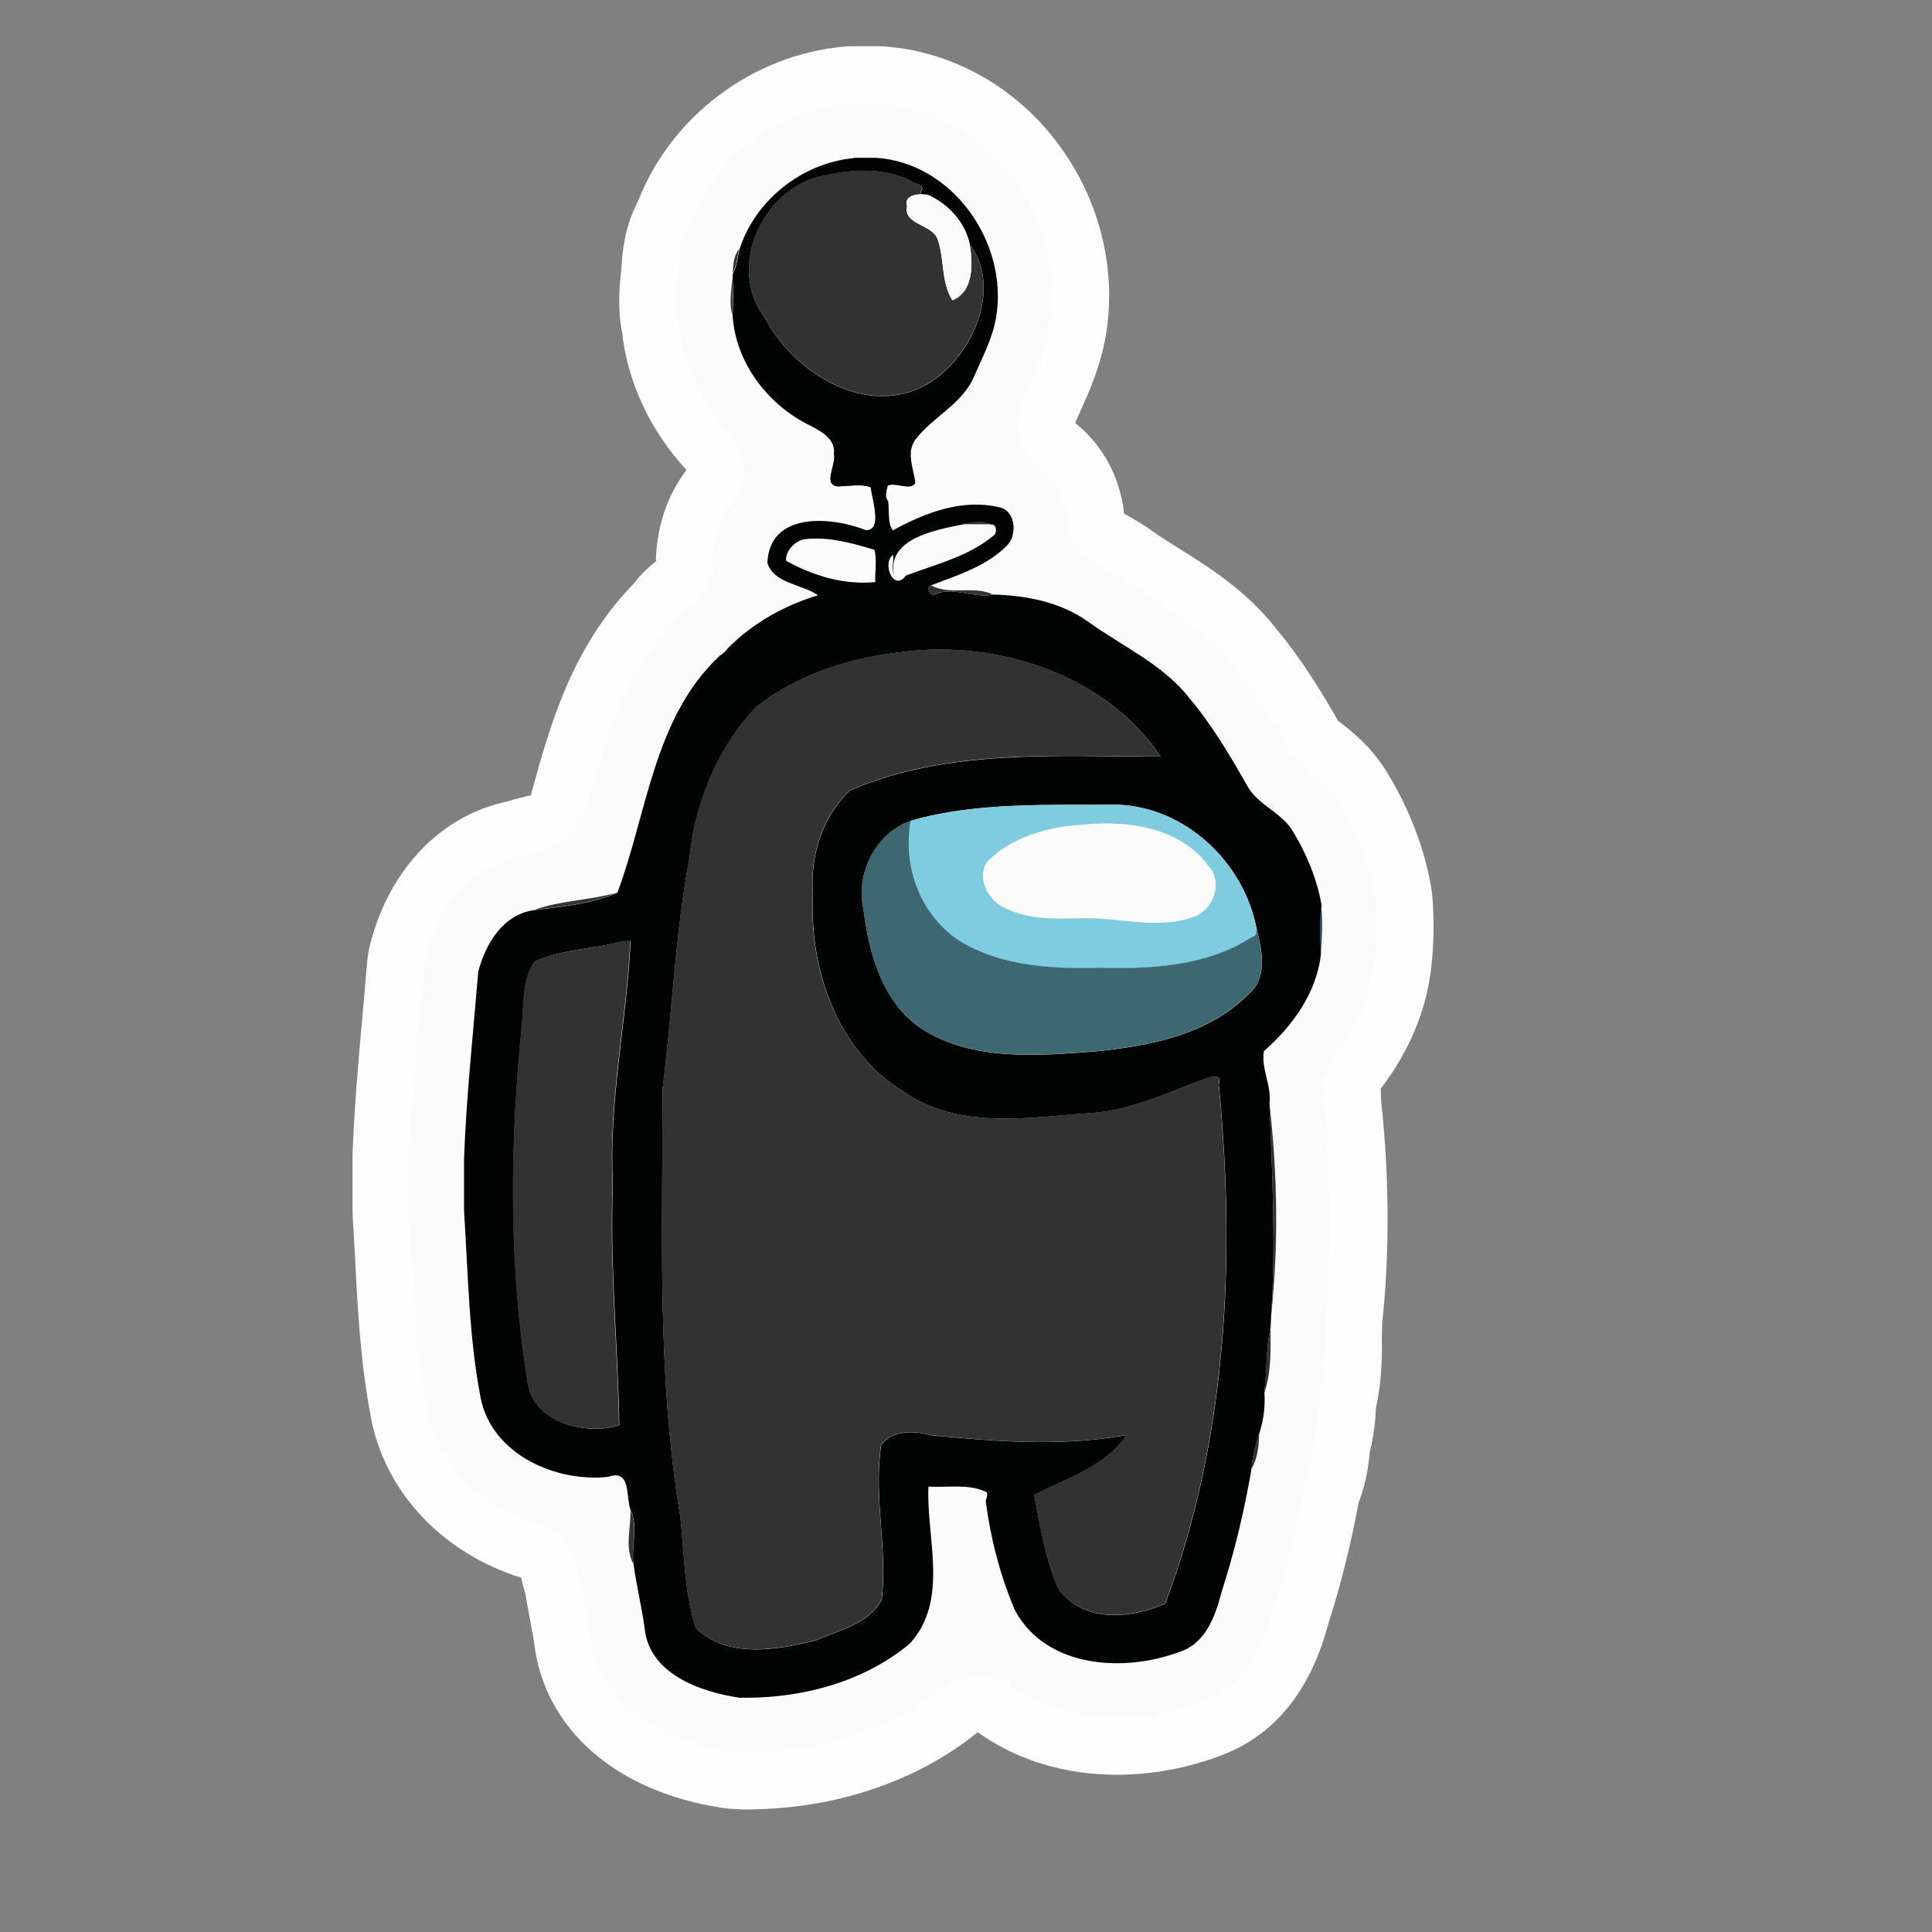 <?xml version="1.0" encoding="UTF-8"?> <svg xmlns="http://www.w3.org/2000/svg" id="Vrstva_1" viewBox="0 0 283.46 283.46"><rect x="0" y="0" width="283.46" height="283.46" fill="#808080" stroke="none"/><defs><style>.cls-1{fill:#2e2e2e;opacity:.93;}.cls-1,.cls-2,.cls-3,.cls-4,.cls-5,.cls-6,.cls-7,.cls-8,.cls-9{stroke-width:0px;}.cls-1,.cls-7,.cls-8,.cls-9{isolation:isolate;}.cls-2{fill:#3d6771;}.cls-3{fill:#323232;}.cls-4{fill:#7eccdf;}.cls-5{fill:#fbfbfb;}.cls-6{fill:#020303;}.cls-7{fill:#fff;}.cls-7,.cls-8,.cls-9{opacity:.98;}.cls-8{fill:#2c4d55;}.cls-9{fill:#1e1e1c;}</style></defs><path class="cls-9" d="m108.47,257.03c-.4,0-.79-.03-1.17-.08-11.92-1.78-19.63-8.15-20.62-17.05,0-.12-.03-.23-.05-.33-.18-1.17-.43-2.47-.69-3.84l-.03-.2c-.2-1-.4-2.08-.59-3.21-.07-.41-.16-.82-.3-1.24-.15-.44-.28-.91-.38-1.38-.64-2.96-2.83-5.35-5.71-6.24-8.48-2.64-14.69-9.07-16.24-16.85-1.45-7.49-1.83-14.92-2.21-22.12v-.3c-.13-2.06-.23-4.1-.36-6.14v-8.27c.25-6.92.87-13.88,1.48-20.62.23-2.5.44-4.91.64-7.3.03-.46.12-.91.23-1.35,2.04-7.81,7.11-13.29,13.6-14.67.25-.05.49-.12.74-.2.89-.28,1.81-.51,2.82-.72,3.06-.66,5.52-2.98,6.34-6.01l.15-.53c2.45-8.91,5.2-18.97,12.81-26.81.23-.23.44-.48.64-.74.53-.68,1.12-1.28,1.8-1.81,2.03-1.58,3.23-3.99,3.26-6.55v-.23c.13-3.18,1.07-5.95,2.78-8.2,2.47-3.26,2.24-7.81-.54-10.8-4.07-4.38-6.64-9.83-7.25-15.38-.03-.23-.07-.44-.1-.68-.44-2.32-.25-4.33-.08-5.96.05-.41.07-.72.1-1.02l.05-.69c.1-1.43.25-3.8,1.5-6.18.15-.28.28-.56.4-.84,3.75-9.52,12.8-16.3,23.02-17.24.25-.02.49-.03.74-.03h3.31c.18,0,.36,0,.54.02,7.26.49,14.15,4.23,18.91,10.26,5.07,6.42,7.26,14.56,5.98,22.3-.63,3.61-2.04,6.74-3.19,9.26,0,0-.54,1.19-.74,1.65-1.53,3.51-.51,7.61,2.49,9.98,1.6,1.25,2.8,2.98,3.47,5.01.28.84.48,1.7.56,2.57.3,2.82,1.98,5.29,4.5,6.59,1.14.59,2.24,1.27,3.24,2.01,1.25.89,2.68,1.8,4.2,2.73,4,2.5,8.53,5.34,12.1,9.83.05.05.08.1.13.15,3.1,3.72,5.57,7.64,8.32,12.4.56.97,1.32,1.81,2.21,2.5,1.45,1.1,3.66,2.77,5.25,5.52,2.62,4.35,4.38,8.99,5.17,13.52.05.23.07.46.08.68.25,2.82.2,5.71-.12,8.61-.49,4.86-2.44,9.47-5.76,13.82-1.24,1.61-1.84,3.61-1.71,5.63.02.33.03.68.03,1.04,0,.31,0,.64.05.96,1.17,10.8,1.22,21.33.15,31.31-.02.2-.03.38-.05.58,0,0-.03.86-.03.99v.74c.02,2.65.05,5.63-.68,8.74-.12.53-.18,1.05-.2,1.6-.05,1.6-.28,3.23-.66,4.81-.1.43-.18.87-.21,1.32-.15,1.89-.51,3.56-1.09,5.07-.18.48-.33.97-.41,1.48-1.05,5.7-2.47,11.35-4.18,16.78-.03.13-.08.26-.12.38-1.94,7.3-5.45,11.76-10.7,13.65-3.94,1.5-8.12,2.26-12.2,2.26-5.91,0-11.28-1.61-15.53-4.66-1.47-1.05-3.18-1.58-4.89-1.58-1.88,0-3.75.63-5.29,1.88-7.48,6.06-17.62,9.42-28.57,9.45h-1.14Z"></path><path class="cls-7" d="m108.47,265.44c-.81,0-1.61-.07-2.4-.18-15.76-2.34-26.33-11.68-27.73-24.44-.16-1.07-.4-2.26-.63-3.51-.21-1.12-.44-2.32-.66-3.61-.25-.76-.44-1.5-.59-2.22-11.18-3.47-19.8-12.19-21.99-23.24-1.56-8.1-1.98-15.83-2.36-23.32-.12-2.11-.21-4.23-.36-6.32-.02-.36-.03-.71-.03-1.07v-8.02c.26-7.16.89-14.25,1.52-21.1.21-2.42.43-4.83.63-7.25.08-.94.23-1.86.48-2.78,2.85-10.95,10.41-18.73,19.99-20.77,1.22-.38,2.4-.68,3.54-.92.05-.2.1-.4.16-.59,2.59-9.42,5.76-21.01,14.87-30.39.96-1.25,2.08-2.39,3.33-3.34v-.48c.2-5.01,1.8-9.42,4.48-12.94-5.22-5.62-8.63-12.73-9.45-20.19-.68-3.52-.38-6.49-.2-8.38.02-.23.05-.48.07-.71,0-.15.07-.87.07-.87.12-1.66.36-5.43,2.45-9.4,4.86-12.35,16.67-21.29,30.06-22.55.51-.05,1-.07,1.52-.07h3.31c.38,0,.74,0,1.12.03,9.6.66,18.69,5.55,24.92,13.44,6.54,8.27,9.34,18.81,7.67,28.89-.81,4.74-2.57,8.58-3.84,11.38-.23.51-.46,1.02-.69,1.53,2.83,2.24,5.01,5.3,6.24,8.93.48,1.43.81,2.91.96,4.4,1.52.79,2.96,1.68,4.33,2.67.99.71,2.32,1.53,3.72,2.42,4.35,2.72,9.77,6.09,14.23,11.73,3.61,4.33,6.34,8.74,9.12,13.57,1.94,1.47,5.06,3.87,7.44,8,3.08,5.12,5.22,10.75,6.19,16.32.08.46.13.92.18,1.38.3,3.38.25,6.82-.13,10.26-.66,6.34-3.19,12.45-7.44,18,.03.51.05,1.05.05,1.61,1.24,11.4,1.28,22.53.15,33.12v.63l-.02.74c.02,2.87.05,6.59-.87,10.66-.07,2.19-.38,4.38-.91,6.54-.18,2.17-.59,4.73-1.63,7.41-1.12,6.06-2.6,12.02-4.45,17.8-2.67,10.01-8.04,16.53-15.97,19.4-4.76,1.8-9.96,2.75-15.05,2.75h0c-7.76,0-14.82-2.22-20.42-6.24-8.96,7.26-20.96,11.28-33.84,11.33h-1.1l-.02-.03Z"></path><g id="_010101ff"><path class="cls-6" d="m125.24,23.15h3.31c11.3.77,19.4,12.5,17.61,23.35-.54,3.21-2.11,6.11-3.39,9.06-1.81,3.84-5.98,5.67-8.47,8.94-1.38,1.94-.25,4.25,0,6.31-.56,1.35-3.11-.18-4.05.48-.08.69-.43,1.53.05,2.17.21,1.33-.12,3.43.72,4.35,4.69-2.59,10.16-4.68,15.61-3.38,2.34.48,2.64,3.87,1.24,5.48-3,3.13-7.28,4.45-11.23,5.95-1,.2-.15,1.8.63,1.3,2.75-1.14,5.63.69,8.42.07,4.89.13,9.95,1.09,14,4.02,5.02,3.61,10.97,6.23,14.85,11.22,3.39,4.03,6.06,8.61,8.66,13.18,1.68,2.62,4.99,3.66,6.54,6.41,2.01,3.29,3.51,7,4.17,10.8-.3,2.34-.18,4.71-.1,7.07-.59,5.68-4.17,10.61-8.37,14.29-.44,2.54,1.14,5.06.82,7.67.4,10.44.97,20.9.23,31.34,0,.4-.05,1.17-.07,1.55-.68,3.11-.53,6.36-.91,9.54.15,2.04-.13,4.08-.76,6.03-.58,1.66-1,3.43-1.14,5.2-1.04,6.13-2.5,12.19-4.41,18.12-.86,3.39-2.31,7.36-5.93,8.61-8.2,3.16-19.81,2.54-24.39-6.09-2.14-5.06-3.54-10.46-4.25-15.91.05-.54.54-1.3-.18-1.48-2.39-1.12-5.8-.51-8.23-.69-.35,7.49,3.11,16.7-2.77,23.07-6.62,5.5-15.43,7.89-23.9,7.91h-1.05c-5.76-.86-13.32-3.51-13.93-10.29-.44-3.15-1.2-6.23-1.63-9.35-.35-2.57.76-5.48-.41-7.87-.76-1.99.13-6.13-3.33-4.89-7.72.81-17.05-3.34-18.68-11.59-1.75-9.06-1.84-18.38-2.44-27.54v-7.44c.33-9.17,1.33-18.4,2.09-27.57,1.07-4.08,3.66-8.43,8.2-9.01,4.05-.51,8.5-.94,12.2-2.54,4.38-11.61,5.32-25.72,15.04-34.8.48-.3.89-.69,1.22-1.14,3.66-3.66,8.25-6.24,13.19-7.72-2.34-1.66-6.42-1.65-7.43-4.74.3-7.56,9.34-6.82,14.39-4.84,2.52.2,1-4.35.74-6.24-1.28-.48-3.13-.15-4.66-.13-2.52-.12-.33-3.26-.72-4.74.33-2.21-1.89-3.39-3.52-4.23-6.14-3-10.9-9.19-11.33-16.12.1-1.84.07-3.69,0-5.53,0-.16.03-.48.05-.64.61-1.09.66-2.37.96-3.56,2.31-7.23,9.24-12.68,16.77-13.37m-6.03,3.01c-7.95,2.8-12.34,13.39-7,20.45,4.25,8.12,15.09,14.82,23.95,9.63,6.47-3.92,10.92-13.95,6.11-20.4-.66-3.28-3.19-5.98-6.19-7.31-2.47.08.63-1.1-1.78-1.66-4.59-2.64-10.18-2.09-15.09-.71m21.87,50.76c-3.84.79-10.98,2.04-9.95,7.36-.38-.91-.03-1.91-.13-2.85-1.63,1.2.13,5.4,1.86,2.98,4.48-1.7,9.32-2.83,13.04-6.01.4-.53.2-1.66-.59-1.48-.71-.64-3.46-.26-4.22,0m-23.34,2.19c-1.3.41-2.55,1.7-2.45,3.11,3.97,2.21,8.51,3.59,13.09,3.13-.07-1.55.26-3.28-.12-4.73-3.38-1.02-6.93-2.03-10.52-1.52m14.79,16.5c-7.67.82-15.43,3.23-21.57,8.02-5.68,5.98-8.98,13.98-9.82,22.13-2.11,11.18-2.52,22.6-3.95,33.88,0,20.98-.87,42.11,2.6,62.88.58,5.45.58,11.05,2.26,16.29,4.64,4.53,11.94,3.26,17.64,1.81,3.44-1.52,7.74-2.37,9.65-5.96.87-7.58-1.27-15.17-.08-22.73,1.6-2.16,4.83-2.09,7.2-1.4,9.6.94,19.24,1.71,28.79-.02-2.88,4.55-8.99,6.44-13.54,8.78.87,4.59,1.63,9.3,3.47,13.62,3.56,5.24,10.69,4.58,15.76,2.32,9.09-24.19,10.34-50.71,7.84-76.2.51-1.53-.99-1.09-1.76-.87-5.76,2.09-11.41,4.92-17.65,5.15-8.96.71-19.14,2.32-26.94-3.24-9.65-5.96-13.77-17.98-13.18-28.89-.49-5.53,1.37-11.45,5.42-15.25,14.26-6.16,30.55-4.97,45.55-4.96-7.89-11.91-23.8-17.14-37.7-15.37m1.07,24.8c-5.15,1.76-8.12,7.72-6.93,12.96.79,6.52,2.77,13.69,8.53,17.54,7.56,4.79,16.93,3.97,25.43,3.33,8.12-.81,16.93-2.49,22.79-8.68,2.65-2.36,1.58-6.74.91-9.4-1.88-9.68-10.42-17.82-20.49-18.13-10,.08-20.75-.4-30.22,2.36m-42.19,17.69c-4.3,1.14-8.96,1.12-13.01,2.98-1.75,2.55-1.58,5.81-1.81,8.76-1.8,17.7-2.06,35.61.84,53.21.89,5.73,8.76,7.59,13.39,6.04-.2-11.79-1.42-23.57-.94-35.39-.66-11.97,2.03-23.75,2.6-35.64l-1.07.03Z"></path></g><g id="_303030ff"><path class="cls-3" d="m119.21,26.17c4.91-1.38,10.49-1.91,15.09.71,2.4.56-.69,1.75,1.78,1.66-1.09-.13-3.54-.08-3,1.73-.56,2.77,3.71,2.57,4.5,4.86,1.02,2.85.46,6.26,2.16,8.93,3.15-1.28,3.01-5.37,2.54-8.2,4.83,6.46.36,16.47-6.11,20.4-8.84,5.2-19.68-1.52-23.95-9.63-5.34-7.07-.96-17.65,7-20.45Z"></path><path class="cls-3" d="m107.5,40.08c.08-1.22.13-2.59.96-3.56-.31,1.19-.36,2.47-.96,3.56Z"></path><path class="cls-3" d="m141.1,76.92c.76-.25,3.51-.64,4.22,0h-4.22Z"></path><path class="cls-3" d="m137.23,87.17c-.77.49-1.63-1.1-.63-1.3,2.73,1.55,6.21-.02,9.06,1.35-2.78.64-5.68-1.2-8.42-.07l-.02.02Z"></path><path class="cls-3" d="m132.53,95.62c13.88-1.8,29.81,3.46,37.7,15.37-15-.02-31.31-1.22-45.55,4.96-4.05,3.8-5.91,9.73-5.42,15.25-.61,10.9,3.52,22.91,13.18,28.89,7.81,5.57,17.98,3.95,26.94,3.24,6.24-.23,11.89-3.06,17.65-5.15.76-.21,2.26-.66,1.76.87,2.5,25.49,1.25,52.01-7.84,76.2-5.07,2.26-12.2,2.91-15.76-2.32-1.84-4.31-2.6-9.02-3.47-13.62,4.55-2.34,10.67-4.23,13.54-8.78-9.54,1.75-19.19.96-28.79.02-2.37-.69-5.6-.76-7.2,1.4-1.19,7.56.96,15.15.08,22.73-1.91,3.59-6.21,4.45-9.65,5.96-5.71,1.45-12.99,2.72-17.64-1.81-1.68-5.25-1.68-10.85-2.26-16.29-3.46-20.77-2.59-41.9-2.6-62.88,1.43-11.28,1.86-22.69,3.95-33.88.82-8.15,4.13-16.16,9.82-22.13,6.16-4.79,13.9-7.2,21.57-8.02h-.02Z"></path><path class="cls-3" d="m78.35,133.51c3.9-1.4,8.19-1.42,12.2-2.54-3.69,1.6-8.14,2.04-12.2,2.54Z"></path><path class="cls-3" d="m91.41,138.1l1.07-.03c-.58,11.89-3.26,23.67-2.6,35.64-.48,11.82.74,23.6.94,35.39-4.63,1.53-12.5-.31-13.39-6.04-2.9-17.61-2.64-35.51-.84-53.21.23-2.95.07-6.19,1.81-8.76,4.05-1.86,8.71-1.84,13.01-2.98Z"></path><path class="cls-3" d="m186.24,161.87c1.2,10.33,1.38,20.98.23,31.34.76-10.44.18-20.9-.23-31.34Z"></path><path class="cls-3" d="m185.5,204.31c.36-3.18.23-6.42.91-9.54,0,3.15.16,6.54-.91,9.54Z"></path><path class="cls-3" d="m183.6,215.54c.13-1.78.56-3.52,1.14-5.2-.03,1.76-.23,3.66-1.14,5.2Z"></path><path class="cls-3" d="m92.5,221.57c1.17,2.39.08,5.32.41,7.87-1.28-2.44-.33-5.25-.41-7.87Z"></path></g><g id="_f9f9f9ff"><path class="cls-5" d="m133.08,30.28c-.54-1.83,1.91-1.86,3-1.73,2.98,1.33,5.53,4.05,6.19,7.31.48,2.82.61,6.9-2.54,8.2-1.7-2.67-1.14-6.08-2.16-8.93-.77-2.27-5.04-2.09-4.5-4.86Z"></path><path class="cls-5" d="m123.03,71.36c1.53,0,3.38-.35,4.66.13.26,1.89,1.78,6.44-.74,6.24,2.19-1.12.25-4.33.46-6.19-1.47-.12-2.95.13-4.38-.2v.02Z"></path><path class="cls-5" d="m130.26,73.46c-.48-.64-.13-1.47-.05-2.17,0,.72.02,1.45.05,2.17Z"></path><path class="cls-5" d="m132.86,84.43c-1.73,2.4-3.49-1.78-1.86-2.98.1.94-.23,1.94.13,2.85.13.81,1.17.15,1.71.15l.02-.02Z"></path><path class="cls-5" d="m105.59,96.16c.21-.56.63-.99,1.22-1.14-.33.46-.74.84-1.22,1.14Z"></path><path class="cls-5" d="m158.6,120.98c6.55-.69,14.41.28,18.64,5.99,2.27,2.39.79,6.64-2.26,7.58-5.45,1.89-11.18-.13-16.75.16-3.89.08-8.05.18-11.51-1.89-2.03-1.27-3.46-4.41-1.84-6.51,3.62-3.56,8.76-4.97,13.7-5.34h.02Z"></path><path class="cls-5" d="m144.42,218.79c.72.18.23.94.18,1.48-.05-.36-.13-1.1-.18-1.48Z"></path></g><g id="_2c2c2cec"><path class="cls-1" d="m107.45,46.24c-.53-1.78-.12-3.71,0-5.53.07,1.84.08,3.69,0,5.53Z"></path></g><g id="_7dcbdfff"><path class="cls-4" d="m133.62,120.42c9.47-2.77,20.22-2.27,30.22-2.36,10.06.31,18.61,8.43,20.49,18.13-.03.53.1,1.17-.71,1.33-6.55,4.28-14.74,4.69-22.32,4.48-6.83.2-14.15-.21-20.21-3.74-5.95-3.67-8.74-11.03-7.48-17.82m25,.56c-4.94.36-10.08,1.76-13.7,5.34-1.63,2.11-.18,5.24,1.84,6.51,3.46,2.06,7.63,1.98,11.51,1.89,5.57-.28,11.3,1.73,16.75-.16,3.03-.94,4.53-5.19,2.26-7.58-4.23-5.73-12.07-6.69-18.64-5.99h-.02Z"></path></g><g id="_396570ff"><path class="cls-2" d="m126.69,133.38c-1.19-5.25,1.78-11.22,6.93-12.96-1.27,6.79,1.53,14.16,7.48,17.82,6.06,3.54,13.36,3.94,20.21,3.74,7.58.21,15.76-.2,22.32-4.48.81-.16.68-.81.71-1.33.68,2.67,1.75,7.05-.91,9.4-5.85,6.19-14.67,7.87-22.79,8.68-8.5.64-17.87,1.45-25.43-3.33-5.78-3.87-7.74-11.02-8.53-17.54h.02Z"></path></g><g id="_2a4b53fa"><path class="cls-8" d="m193.76,139.92c-.08-2.36-.2-4.73.1-7.07.2,2.34.16,4.73-.1,7.07Z"></path></g></svg> 